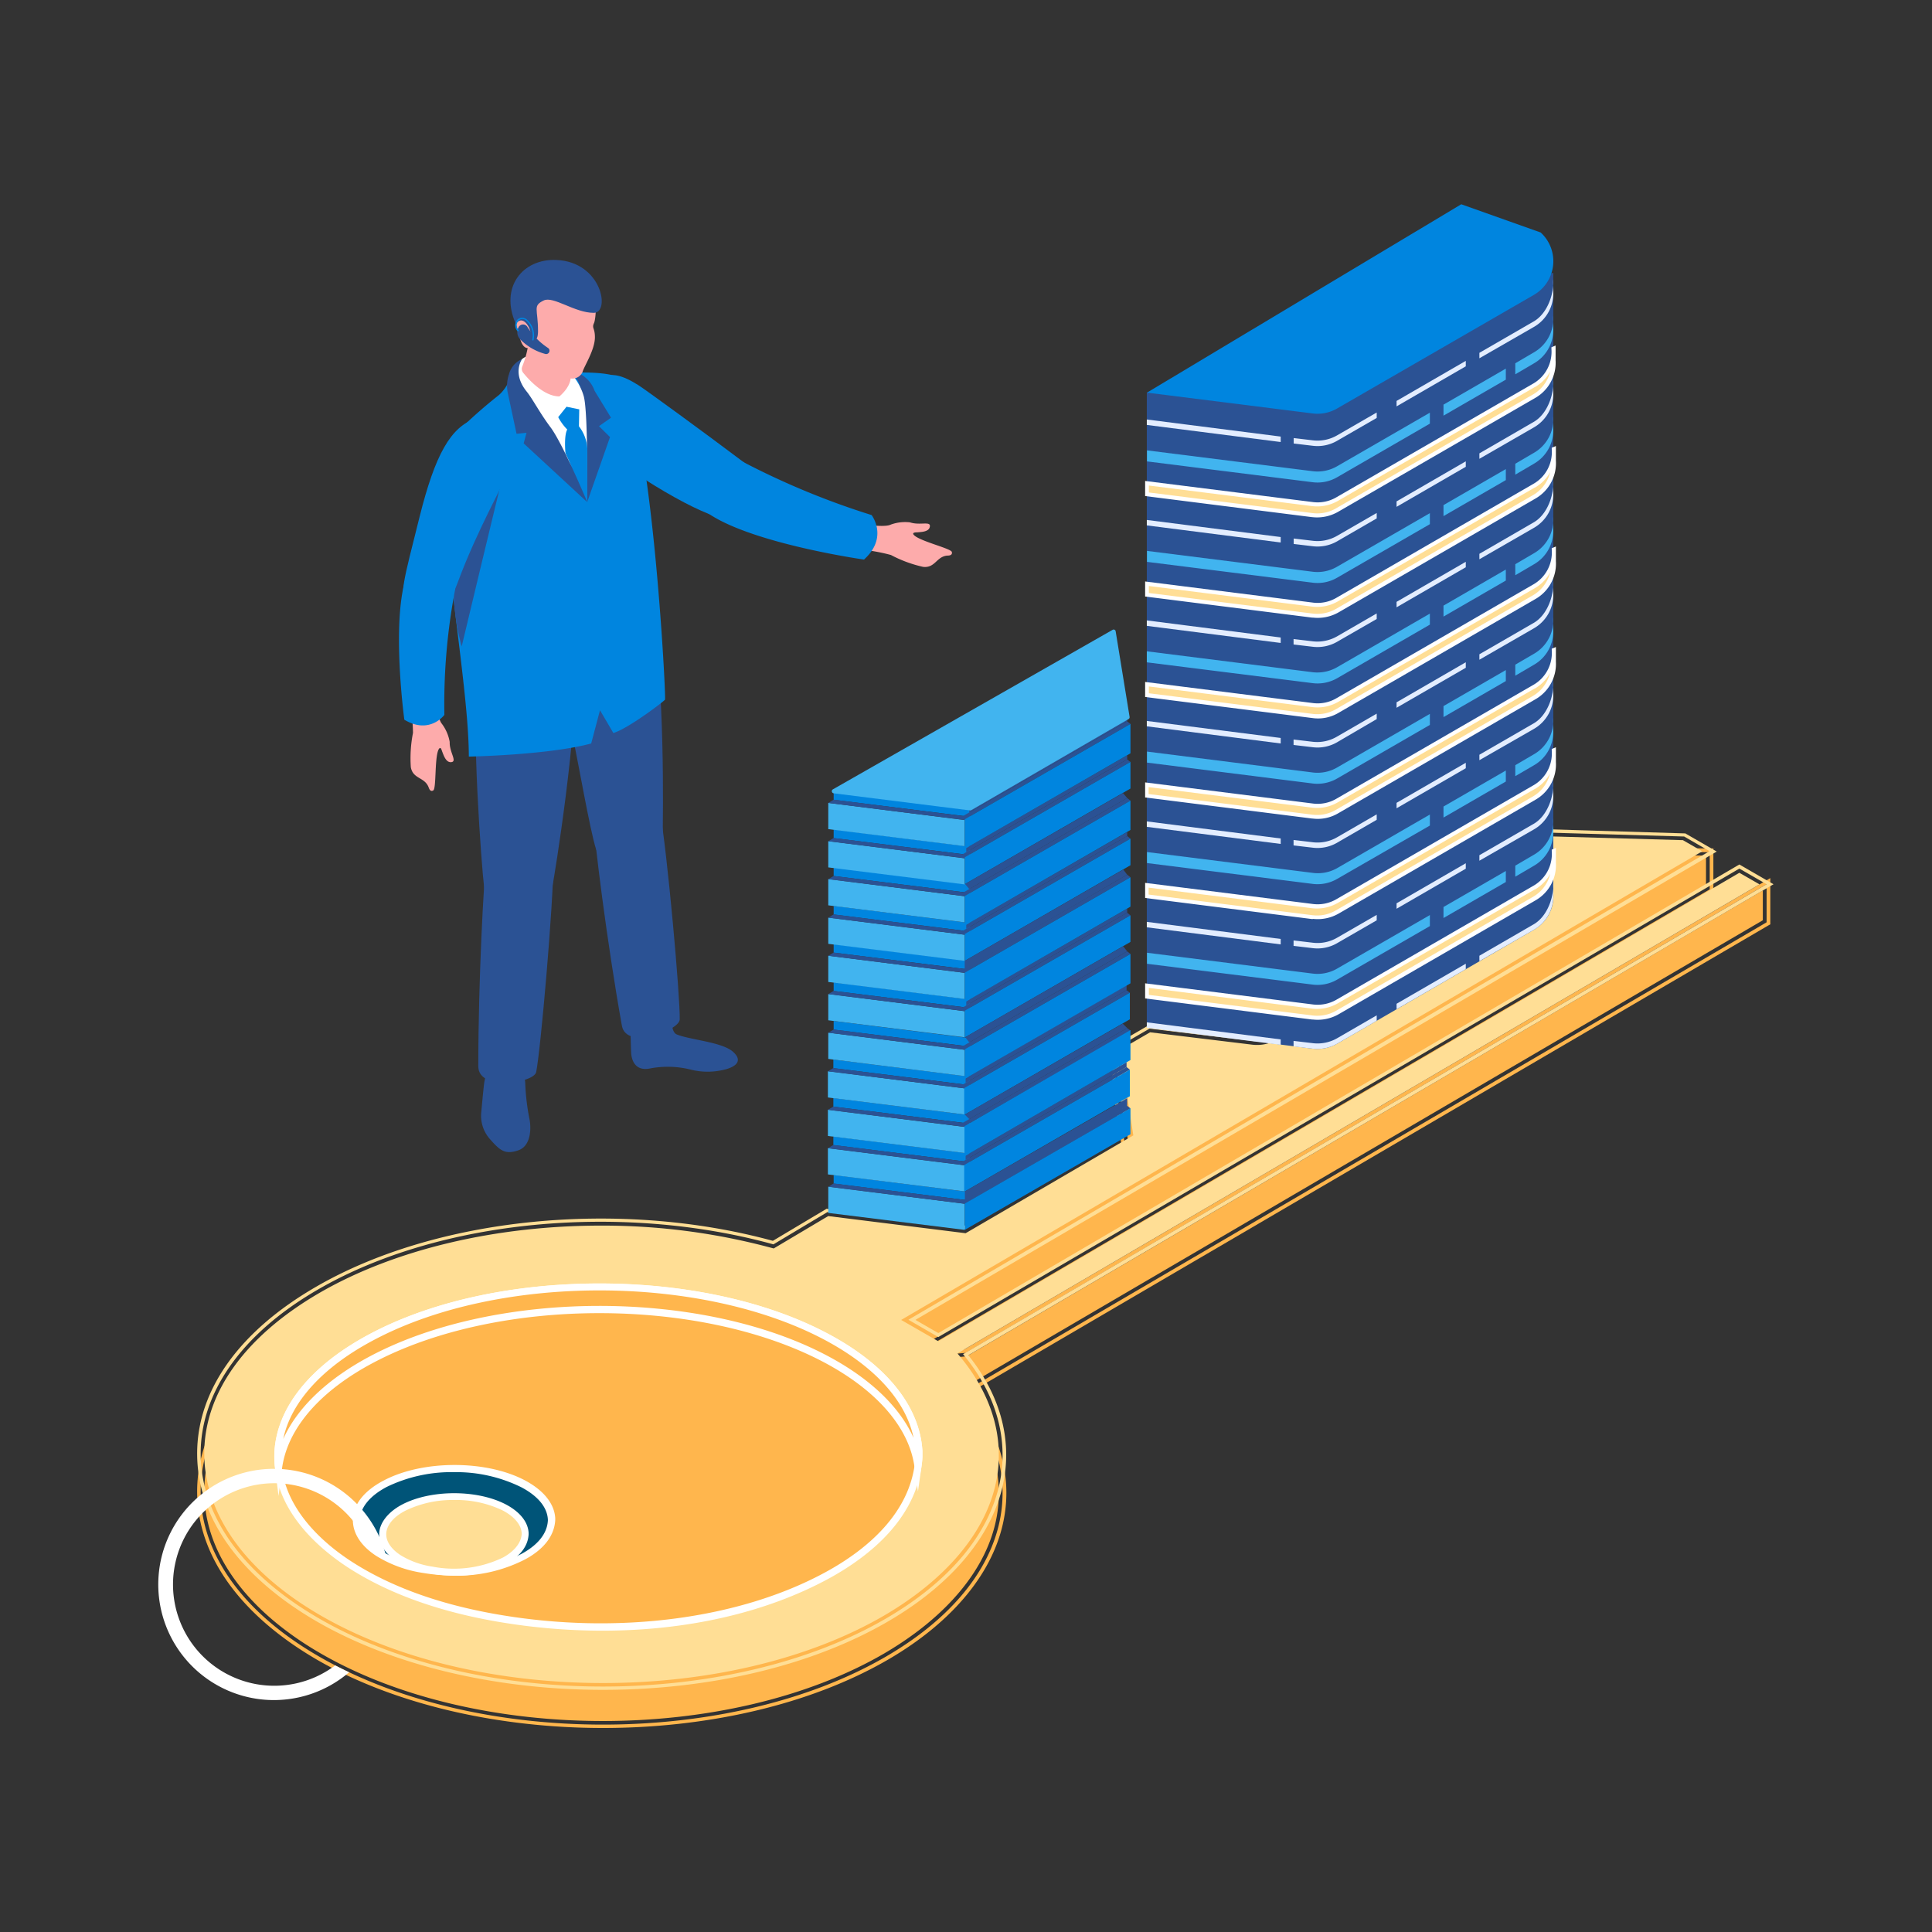 <?xml version="1.0" encoding="UTF-8"?> <svg xmlns="http://www.w3.org/2000/svg" id="Layer_1" data-name="Layer 1" viewBox="0 0 312.12 312.12"><rect x="0" y="0" width="312.12" height="312.12" fill="#333333" stroke="none"/><defs><style>.cls-1{fill:#ffb64d;}.cls-2{fill:#ffde95;}.cls-3{fill:#fff;}.cls-4{fill:#005478;}.cls-5{fill:#41b4ef;}.cls-6{fill:#0085df;}.cls-7{fill:#2b5294;}.cls-8{fill:#fdabab;}.cls-9{fill:#e3edff;}</style></defs><path class="cls-1" d="M51.55,267.62c25.37,14.66,66.38,14.66,91.59,0,19.88-11.55,24-28.75,12.44-42.69L285.4,149v-6.15L156,218.56l-9.21.82,129.42-75.7,0-6L234,137.22v6.15l2.86,10.37-33.8,20.32-22.8-4.71v6.15l2.16,13.82-26.61,15.47L133.62,202l-8.71,5.21c-24.12-6.66-53.79-4.21-73.66,7.34C26,229.22,26.17,253,51.55,267.62Zm45.86,11.54c-16.69,0-33.4-3.68-46.15-11h0C38.76,260.9,31.87,251.27,31.85,241S38.63,221.24,51,214.07c19.37-11.25,49-14.24,73.86-7.46l8.68-5.18,22.21,2.77L181.81,189l-2.09-13.44v-6.94L203,173.46l33.23-20-2.76-10.1v-6.73l43.33.45,0,6.92-.29.16L149.25,218.59l6.55-.59L286,141.86v7.47l-.29.16-129.24,75.6c5,6.26,7,13.19,5.75,20.1-1.54,8.65-8.2,16.8-18.76,22.93C130.77,275.48,114.1,279.16,97.41,279.16Zm-.36-75c-16.73,0-33.22,3.77-45.51,10.91C39.57,222,33,231.23,33,241s6.7,19.13,18.83,26.13h0c25.18,14.54,66,14.54,91,0,10.26-6,16.72-13.82,18.2-22.14,1.2-6.76-.85-13.57-5.92-19.69l-.43-.52.58-.34,129.53-75.77v-4.82L156.15,219.12l-11.89,1.06,131.35-76.83,0-5.13-41-.42v5.49L237.54,154l-34.35,20.66-22.34-4.62v5.45l2.22,14.12L156,205.38l-22.2-2.77L125,207.84l-.24-.06A104.91,104.91,0,0,0,97.05,204.15Z"></path><path class="cls-2" d="M51.55,261.47c25.37,14.66,66.38,14.66,91.59,0,19.88-11.55,24-28.75,12.44-42.7L285.4,142.85,281,140.32,151.59,216l-4.83-2.79,129.42-75.7-4.1-2.37-32.89-.94-5.17,3,3.39,3.1a6,6,0,0,1-1,9.6l-30.31,17.52a6.05,6.05,0,0,1-3.7.76l-16.7-2-5.38,3.12,2.16,13.82-26.61,15.47-22.21-2.77-8.71,5.21c-24.12-6.66-53.79-4.21-73.66,7.34C26,223.06,26.17,246.82,51.55,261.47ZM97.41,273c-16.69,0-33.4-3.68-46.15-11h0c-12.5-7.22-19.39-16.85-19.41-27.12S38.63,215.09,51,207.92c19.37-11.26,49-14.24,73.86-7.46l8.68-5.18,22.21,2.77,26.1-15.18-2.15-13.82,5.88-3.42.18,0,16.7,2a5.45,5.45,0,0,0,3.35-.69l30.31-17.52a5.41,5.41,0,0,0,.95-8.67l-4-3.64,6-3.47,33.2,1,5.07,2.93L147.89,213.23l3.7,2.13L281,139.66l5.52,3.19L156.44,218.94c5,6.26,7,13.19,5.75,20.09-1.54,8.66-8.2,16.81-18.76,22.94C130.77,269.33,114.1,273,97.41,273Zm-.36-75c-16.74,0-33.22,3.77-45.51,10.91-12,7-18.56,16.17-18.54,25.94S39.7,254,51.83,261h0c25.18,14.53,66,14.54,91,0,10.26-6,16.72-13.83,18.2-22.15,1.2-6.75-.85-13.56-5.92-19.68l-.43-.52.58-.34,129-75.44L281,141,151.59,216.69l-6-3.45L275,137.53l-3.12-1.8-32.59-.93L235,137.32l2.82,2.58a6.55,6.55,0,0,1-1.15,10.51l-30.31,17.52a6.53,6.53,0,0,1-4.05.84l-16.51-2-4.87,2.83,2.16,13.82L156,199.23l-22.2-2.77L125,201.69l-.24-.06A104.91,104.91,0,0,0,97.05,198Z"></path><path class="cls-1" d="M148.47,235.26c0-.28,0-.56,0-.83-.38-6.72-5.38-13.38-15-18.5-20.14-10.7-53-10.7-73.28,0-9.82,5.18-14.91,11.93-15.26,18.73-.31,7.55,5.07,13.8,11.49,18C63.5,257.29,72,260,80.56,261.43c17.42,3,37.64,1.49,53.11-7C141.47,250.22,148,243.91,148.47,235.26Z"></path><path class="cls-3" d="M97.33,263.44A100.39,100.39,0,0,1,80.46,262c-9.71-1.66-17.92-4.64-24.38-8.86-4.55-3-12.13-9.32-11.75-18.49.37-7.3,5.9-14.12,15.56-19.21,20.42-10.78,53.53-10.78,73.81,0,9.47,5,14.91,11.76,15.32,19v.15c0,.24,0,.48,0,.72v0c-.5,9.73-8.49,16.08-15.09,19.69C123.76,260.54,111,263.44,97.33,263.44Zm-.48-55c-13.18,0-26.36,2.66-36.43,8-9.28,4.9-14.59,11.38-15,18.25-.35,8.61,6.89,14.65,11.23,17.49,6.34,4.13,14.39,7.05,24,8.68,19.15,3.27,38.86.7,52.75-6.89,6.35-3.46,14-9.53,14.5-18.72,0-.22,0-.44,0-.66v-.14c-.38-6.78-5.6-13.18-14.7-18C123.17,211.13,110,208.47,96.85,208.47Z"></path><path class="cls-4" d="M89.08,245.58v-.25c-.12-2-1.64-4.07-4.57-5.62-6.12-3.26-16.12-3.26-22.29,0-3,1.57-4.53,3.62-4.64,5.69-.09,2.3,1.54,4.2,3.5,5.48a19.44,19.44,0,0,0,7.35,2.66c5.3.91,11.45.46,16.15-2.11C87,250.13,89,248.21,89.08,245.58Z"></path><path class="cls-3" d="M73.53,254.55a31.84,31.84,0,0,1-5.2-.44,19.86,19.86,0,0,1-7.56-2.76c-2.52-1.64-3.85-3.76-3.76-6,.12-2.37,1.88-4.56,5-6.18,6.31-3.33,16.55-3.33,22.82,0,3,1.6,4.74,3.76,4.87,6.1v.3h0c-.13,2.49-1.79,4.68-4.8,6.32A23.89,23.89,0,0,1,73.53,254.55Zm-.15-16.72a23.94,23.94,0,0,0-10.89,2.38c-2.7,1.42-4.24,3.28-4.34,5.22-.09,2.42,2,4.15,3.24,5A19,19,0,0,0,68.52,253c5.74,1,11.64.21,15.79-2,1.84-1,4.06-2.75,4.2-5.36v-.16c-.11-2-1.63-3.8-4.27-5.2A23.75,23.75,0,0,0,73.38,237.83Z"></path><path class="cls-2" d="M84.84,247.84a1.09,1.09,0,0,0,0-.18c-.08-1.49-1.19-3-3.33-4.11-4.48-2.38-11.78-2.38-16.28,0-2.18,1.15-3.32,2.65-3.39,4.16a4.81,4.81,0,0,0,2.55,4,14.39,14.39,0,0,0,5.37,1.95,18.82,18.82,0,0,0,11.8-1.55C83.28,251.17,84.74,249.77,84.84,247.84Z"></path><path class="cls-3" d="M73.47,254.55a22.75,22.75,0,0,1-3.82-.33,14.65,14.65,0,0,1-5.58-2c-1.88-1.23-2.88-2.83-2.81-4.5s1.4-3.44,3.69-4.65c4.65-2.45,12.2-2.45,16.82,0,2.24,1.19,3.54,2.82,3.63,4.58v.23h0c-.1,1.88-1.34,3.52-3.58,4.74A17.49,17.49,0,0,1,73.47,254.55Zm-.1-12.22a17.38,17.38,0,0,0-7.89,1.73c-1.92,1-3,2.32-3.08,3.68-.07,1.69,1.41,2.91,2.29,3.49a13.64,13.64,0,0,0,5.16,1.86,18.21,18.21,0,0,0,11.43-1.48c1.3-.71,2.88-2,3-3.78v-.12c-.07-1.37-1.15-2.66-3-3.66A17.32,17.32,0,0,0,73.37,242.33Z"></path><path class="cls-1" d="M60.16,219.56c20.27-10.7,53.14-10.7,73.27,0,9,4.8,14,11,14.89,17.26q.1-.76.15-1.56c0-.28,0-.56,0-.83-.38-6.72-5.38-13.38-15-18.5-20.14-10.7-53-10.7-73.28,0-9.82,5.18-14.91,11.93-15.26,18.73a15.93,15.93,0,0,0,.11,2.5C45.84,230.75,50.89,224.45,60.16,219.56Z"></path><path class="cls-3" d="M45,241.68l-.56-4.45a16.14,16.14,0,0,1-.11-2.59c.37-7.3,5.9-14.12,15.56-19.21,20.41-10.78,53.53-10.78,73.81,0,9.47,5,14.91,11.76,15.32,19v.15c0,.24,0,.48,0,.72,0,.58-.08,1.12-.15,1.64l-.57,4-.57-4c-.88-6.33-6.07-12.31-14.58-16.84-20-10.61-52.62-10.61-72.74,0h0c-8.75,4.61-14,10.7-14.85,17.16Zm51.84-33.21c-13.17,0-26.35,2.66-36.42,8-8.28,4.37-13.4,10-14.66,16,2.27-5.07,7.13-9.72,14.13-13.42h0c20.42-10.77,53.53-10.77,73.81,0,6.86,3.64,11.65,8.23,13.89,13.24-1.25-6-6.29-11.54-14.42-15.86C123.17,211.13,110,208.47,96.84,208.47Z"></path><polygon class="cls-5" points="155.85 194.47 155.85 198.69 133.81 195.95 133.81 191.71 155.85 194.47"></polygon><polygon class="cls-6" points="156.73 192.59 156.73 193.96 134.68 191.21 134.68 189.82 156.73 192.59"></polygon><polygon class="cls-7" points="156.73 193.96 155.85 194.47 133.81 191.72 134.68 191.19 156.73 193.96"></polygon><polygon class="cls-5" points="155.81 188.25 155.81 192.47 133.75 189.73 133.75 185.49 155.81 188.25"></polygon><polygon class="cls-6" points="156.68 186.37 156.68 187.74 134.63 184.99 134.63 183.6 156.68 186.37"></polygon><polygon class="cls-7" points="156.68 187.74 155.81 188.25 133.75 185.5 134.63 184.97 156.68 187.74"></polygon><polygon class="cls-5" points="155.81 182.05 155.81 186.27 133.75 183.52 133.75 179.28 155.81 182.05"></polygon><polygon class="cls-6" points="156.68 180.16 156.68 181.53 134.63 178.78 134.63 177.39 156.68 180.16"></polygon><polygon class="cls-7" points="156.68 181.54 155.81 182.04 133.75 179.29 134.63 178.77 156.68 181.54"></polygon><polygon class="cls-5" points="155.81 175.83 155.81 180.05 133.75 177.3 133.75 173.06 155.81 175.83"></polygon><polygon class="cls-6" points="156.68 173.94 156.68 175.31 134.63 172.56 134.63 171.17 156.68 173.94"></polygon><polygon class="cls-7" points="156.68 175.32 155.81 175.82 133.75 173.07 134.63 172.55 156.68 175.32"></polygon><polygon class="cls-5" points="155.85 169.6 155.87 173.85 133.81 171.07 133.81 166.83 155.85 169.6"></polygon><polygon class="cls-6" points="156.73 167.72 156.73 169.08 134.68 166.34 134.68 164.94 156.73 167.72"></polygon><polygon class="cls-7" points="156.73 169.09 155.85 169.59 133.81 166.84 134.68 166.32 156.73 169.09"></polygon><polygon class="cls-5" points="155.85 163.36 155.85 167.58 133.81 164.83 133.81 160.59 155.85 163.36"></polygon><polygon class="cls-6" points="156.73 161.47 156.73 162.84 134.68 160.09 134.68 158.7 156.73 161.47"></polygon><polygon class="cls-7" points="156.73 162.85 155.85 163.35 133.81 160.6 134.68 160.08 156.73 162.85"></polygon><polygon class="cls-5" points="155.85 157.17 155.85 161.39 133.81 158.64 133.81 154.4 155.85 157.17"></polygon><polygon class="cls-6" points="156.73 155.28 156.73 156.65 134.68 153.9 134.68 152.51 156.73 155.28"></polygon><polygon class="cls-7" points="156.73 156.66 155.85 157.16 133.81 154.41 134.68 153.89 156.73 156.66"></polygon><polygon class="cls-5" points="155.85 151.01 155.85 155.23 133.81 152.48 133.81 148.24 155.85 151.01"></polygon><polygon class="cls-6" points="156.73 149.12 156.73 150.49 134.68 147.74 134.68 146.35 156.73 149.12"></polygon><polygon class="cls-7" points="156.73 150.5 155.85 151 133.81 148.25 134.68 147.72 156.73 150.5"></polygon><polygon class="cls-5" points="155.85 144.79 155.85 149.01 133.81 146.26 133.81 142.02 155.85 144.79"></polygon><polygon class="cls-6" points="156.73 142.9 156.73 144.27 134.68 141.52 134.68 140.13 156.73 142.9"></polygon><polygon class="cls-7" points="156.73 144.28 155.85 144.78 133.81 142.03 134.68 141.51 156.73 144.28"></polygon><polygon class="cls-5" points="155.85 138.66 155.85 142.88 133.81 140.13 133.81 135.89 155.85 138.66"></polygon><polygon class="cls-6" points="156.73 136.78 156.73 138.14 134.68 135.4 134.68 134 156.73 136.78"></polygon><polygon class="cls-7" points="156.73 138.15 155.85 138.65 133.81 135.91 134.68 135.38 156.73 138.15"></polygon><polygon class="cls-5" points="155.85 132.48 155.85 136.7 133.81 133.95 133.81 129.71 155.85 132.48"></polygon><polygon class="cls-6" points="156.73 130.59 156.73 131.96 134.68 129.21 134.68 127.82 156.73 130.59"></polygon><polygon class="cls-7" points="156.73 131.97 155.85 132.47 133.81 129.72 134.68 129.19 156.73 131.97"></polygon><polygon class="cls-7" points="182.63 123.09 155.86 138.5 155.56 137.98 182.09 122.68 182.63 123.09"></polygon><polygon class="cls-6" points="182.63 127.39 155.86 142.84 155.86 138.5 182.63 123.09 182.63 127.39"></polygon><polygon class="cls-7" points="182.1 122.02 156.1 136.98 156.1 137.67 182.1 122.67 182.1 122.02"></polygon><polygon class="cls-7" points="182.63 116.95 155.86 132.36 155.56 131.84 182.09 116.53 182.63 116.95"></polygon><polygon class="cls-6" points="182.63 121.7 155.86 137.14 155.86 132.36 182.63 116.95 182.63 121.7"></polygon><polygon class="cls-7" points="182.1 115.88 156.59 130.56 156.59 131.25 182.1 116.53 182.1 115.88"></polygon><polygon class="cls-7" points="182.63 135.48 155.86 150.89 155.56 150.37 182.09 135.06 182.63 135.48"></polygon><polygon class="cls-6" points="182.63 139.78 155.86 155.23 155.86 150.89 182.63 135.48 182.63 139.78"></polygon><polygon class="cls-7" points="182.1 134.41 156.1 149.37 156.1 150.06 182.1 135.06 182.1 134.41"></polygon><polygon class="cls-7" points="182.63 129.34 155.86 144.75 155.56 144.22 182.09 128.92 182.63 129.34"></polygon><polygon class="cls-6" points="182.63 134.08 155.86 149.53 155.86 144.75 182.63 129.34 182.63 134.08"></polygon><polygon class="cls-7" points="181.42 128.12 155.91 142.81 156.59 143.64 182.1 128.92 181.42 128.12"></polygon><polygon class="cls-7" points="182.63 147.87 155.86 163.28 155.56 162.75 182.09 147.45 182.63 147.87"></polygon><polygon class="cls-6" points="182.63 152.17 155.86 167.61 155.86 163.28 182.63 147.87 182.63 152.17"></polygon><polygon class="cls-7" points="182.1 146.79 156.1 161.75 156.1 162.44 182.1 147.45 182.1 146.79"></polygon><polygon class="cls-7" points="182.63 141.72 155.86 157.13 155.56 156.61 182.09 141.31 182.63 141.72"></polygon><polygon class="cls-6" points="182.63 146.47 155.86 161.92 155.86 157.13 182.63 141.72 182.63 146.47"></polygon><polygon class="cls-7" points="181.47 140.48 155.85 155.23 155.85 156.54 182.1 141.31 181.47 140.48"></polygon><polygon class="cls-7" points="182.53 160.37 155.77 175.78 155.46 175.26 181.99 159.96 182.53 160.37"></polygon><polygon class="cls-6" points="182.53 164.67 155.77 180.12 155.77 175.78 182.53 160.37 182.53 164.67"></polygon><polygon class="cls-7" points="182 159.16 156 174.2 156 174.95 182 159.96 182 159.16"></polygon><polygon class="cls-7" points="182.63 154.11 155.86 169.52 155.56 169 182.09 153.69 182.63 154.11"></polygon><polygon class="cls-6" points="182.63 158.86 155.86 174.3 155.86 169.52 182.63 154.11 182.63 158.86"></polygon><polygon class="cls-7" points="181.45 152.87 155.94 167.56 156.59 168.41 182.1 153.69 181.45 152.87"></polygon><polygon class="cls-7" points="182.53 172.8 155.77 188.21 155.46 187.69 181.99 172.38 182.53 172.8"></polygon><polygon class="cls-6" points="182.53 177.1 155.77 192.54 155.77 188.21 182.53 172.8 182.53 177.1"></polygon><polygon class="cls-7" points="182 171.6 156 186.69 156 187.38 182 172.38 182 171.6"></polygon><polygon class="cls-7" points="182.63 166.5 155.86 181.91 155.56 181.38 182.09 166.08 182.63 166.5"></polygon><polygon class="cls-6" points="182.63 171.25 155.81 186.81 155.81 181.94 182.63 166.41 182.63 171.25"></polygon><polygon class="cls-7" points="181.38 165.37 155.87 180.06 156.59 180.8 182.1 166.08 181.38 165.37"></polygon><polygon class="cls-7" points="182.63 179.06 155.86 194.47 155.56 193.94 182.09 178.64 182.63 179.06"></polygon><polygon class="cls-6" points="182.63 183.24 155.86 198.69 155.86 194.44 182.63 179.03 182.63 183.24"></polygon><polygon class="cls-7" points="182.1 177.42 155.88 192.48 155.88 193.85 182.1 178.72 182.1 177.42"></polygon><polygon class="cls-5" points="156.73 130.59 134.68 127.82 179.85 102.05 182.1 115.88 156.73 130.59"></polygon><path class="cls-5" d="M156.73,130.93h0l-22.05-2.77a.35.35,0,0,1-.29-.27.34.34,0,0,1,.17-.37l45.17-25.76a.33.33,0,0,1,.51.24l2.25,13.82a.35.35,0,0,1-.17.35L156.9,130.89A.33.33,0,0,1,156.73,130.93Zm-21-3.32,20.92,2.63,25.06-14.54-2.13-13.1Z"></path><path class="cls-3" d="M58.12,243.46a18.68,18.68,0,1,0-1.72,26.7q-1.14-.54-2.25-1.11a16.36,16.36,0,1,1,5.14-19.65,10.21,10.21,0,0,0,1.79,1.48c.44.28.89.54,1.36.78A18.66,18.66,0,0,0,58.12,243.46Z"></path><path class="cls-8" d="M148.21,86c.62-.06,1.86-.07,2-.89.23-1-1.58-.18-3.19-.72a6.76,6.76,0,0,0-3.14.37c-.74.37-2.95.12-3.29.1s-.81,4-.81,4a29,29,0,0,1,4.15.8,20.79,20.79,0,0,0,5.2,1.92c1.94.22,2.14-1.64,3.87-1.82.24,0,.92,0,.77-.59s-5.51-1.81-6.2-2.83C147.36,86,148,86,148.21,86Z"></path><path class="cls-6" d="M120.17,74.69c-7-5.27-15.85-11.7-17-12.44-5.53-3.52-6.58-.8-7.5,2.32-1.55,5.28,2.55,9.49,11.69,14.84s12.26,5.15,14.59,4.42S127.19,80,120.17,74.69Z"></path><path class="cls-6" d="M120.17,74.69c-4.81-2.62-12.86,3.52-5.59,8.36s25,7.35,25,7.35c4-3.61,1.23-7.19,1.23-7.19A126,126,0,0,1,120.17,74.69Z"></path><path class="cls-7" d="M109.32,167.11c-.9-.36-.82-2.54-.82-2.54l-6.7-1.09s.1,5.71.17,6.69.57,2.92,3,2.45a15.31,15.31,0,0,1,6.63.18,11.15,11.15,0,0,0,5,.1c2.15-.42,3.58-1.43,1.8-3S111.47,168,109.32,167.11Z"></path><path class="cls-7" d="M96,133.64c0,1.8,2,18.34,4.47,32.07.72,4,9.28.76,9.34-1,.1-3.42-2-27.17-3.25-34C105.76,126.32,96,128.14,96,133.64Z"></path><path class="cls-7" d="M84.86,175.17a5.06,5.06,0,0,0-.15-1.16l-5.84-1.13a7.05,7.05,0,0,0-.66,2.16c-.15,1.21-.38,3.84-.46,4.61a5.69,5.69,0,0,0,1.45,4.43c1.58,1.79,2.4,2.49,4.53,1.76s2.12-3.74,1.76-5.29A36.59,36.59,0,0,1,84.86,175.17Z"></path><path class="cls-7" d="M78.51,139.85c-.32,1.77-1.24,18.42-1.24,32.41,0,4.09,9,2.7,9.35.94.7-3.33,2.79-27.09,2.79-34.08C89.41,134.72,79.49,134.46,78.51,139.85Z"></path><path class="cls-7" d="M90.62,108.07c-.1,3.41,1.26,8.22,2,11.46s2.65,14.4,3.65,17.59c1.29,4.17,10.79,2.75,10.8-2.74,0-1.81.48-23.87-2-37.59C104.4,92.77,90.67,106.26,90.62,108.07Z"></path><path class="cls-7" d="M77.27,111.73c-1.21,4.55.52,28.26.94,31.6.54,4.36,10.11,5,11.09-.43.32-1.76,3.9-23.39,3.9-37.38C93.2,101.43,77.73,110,77.27,111.73Z"></path><path class="cls-6" d="M94.14,60.18,85.86,58a5,5,0,0,0-2,.64,7.51,7.51,0,0,0-1.49,2.55,6.58,6.58,0,0,1-1.78,2.64,78.71,78.71,0,0,0-6.78,6c-5.12,6.18,1.93,38.1,1.93,52.4,0,0,12.82-.24,19.77-2.12l1.42-5.37,2.16,3.68c2.41-.72,8.1-5.06,8.34-5.38s-2.3-47.8-7.42-51.95C98.86,60.12,94.14,60.18,94.14,60.18Z"></path><path class="cls-7" d="M75,85.45c1.3-3,3.46-7.67,6.29-8.77-.31,1-6.7,27.74-6.7,27.74S71.34,94,75,85.45Z"></path><path class="cls-7" d="M96.06,63.14A4.77,4.77,0,0,0,94.57,61a3,3,0,0,0-2.6-.78s2.18.81,1.82,4c-.14,1.26,0,3.33-.13,5.67-.22,2.69,1.22,11.18,1.22,11.18l3.67-10.46-1.78-1.76,1.94-1.37Z"></path><path class="cls-3" d="M84.35,58c-1,.77-1.78,2.53.63,5.56a52.08,52.08,0,0,1,3.42,5.72c.78,1.38,5.68,8.23,6.31,10.18,0,0,.06-1.77.14-4.64,0-.65,0-8.82-.54-10.79C93,59.34,87.43,55.62,84.35,58Z"></path><path class="cls-8" d="M85.37,55.47a16,16,0,0,1-1,3.75,1,1,0,0,0,.15,1c.9,1.11,3.34,3.82,5.85,3.82,0,0,1.83-1.44,1.83-3.14S85.37,55.47,85.37,55.47Z"></path><path class="cls-8" d="M89.49,42.57c-7.92.21-5.73,9-5.73,9s-.59.26-.27,1.39.39,1.25.55,1.81.56,1.6,1.36,1.44c0,0,1.2,3,6.37,4.81a1.79,1.79,0,0,0,2.34-.93c.25-.91,2-3.56,2-5.61,0-1.55-.54-1.43-.14-2.3S97.42,42.35,89.49,42.57Z"></path><path class="cls-7" d="M89.88,42c-5.39-.24-9.22,4.35-6.54,10.34,1-1.46,2.07.27,2.23.84.09.32.39,1.65.88,1.65s.47-1.29.47-1.29c0-3.68-.91-4.11.92-5,1.56-.75,5,2,8.07,2C98.64,50.58,97.29,42.3,89.88,42Z"></path><path class="cls-6" d="M93.58,66.13l-2.06-.42-1.34,1.68a8.46,8.46,0,0,0,1.46,2c-.28.5-.46,1.68-.29,3.83.63,1.33,3.53,7.85,3.53,7.85l0-8.61a6.43,6.43,0,0,0-1.35-3.59Z"></path><path class="cls-7" d="M85.09,63.26c-2.43-3-.74-5.25-.74-5.25a3.64,3.64,0,0,0-2.13,2.48,5.67,5.67,0,0,0-.16,3.11l1.39,6.48,1.61-.16-.46,1.71,10.28,9.5s-4-9.59-6-12.18C87.19,66.69,86.05,64.45,85.09,63.26Z"></path><path class="cls-7" d="M85.19,52.8a.81.81,0,0,0-1.41.06h0A1.67,1.67,0,0,0,84,54.78a8.93,8.93,0,0,0,4.09,2.4.53.53,0,0,0,.59-.22.53.53,0,0,0-.15-.75A11.29,11.29,0,0,1,85.19,52.8Z"></path><path class="cls-6" d="M83.6,51.62a1.36,1.36,0,0,0,0,1.87.13.13,0,0,0,.18,0,.14.14,0,0,0,0-.18,1.12,1.12,0,0,1,0-1.53.9.9,0,0,1,1.29.08,3.18,3.18,0,0,1,.91,3,.14.14,0,0,0,.1.15h0a.12.12,0,0,0,.12-.09,3.38,3.38,0,0,0-1-3.22A1.15,1.15,0,0,0,83.6,51.62Z"></path><path class="cls-8" d="M66.34,114.2s4-.69,4.06-.36.47,2.51,1,3.11a6.83,6.83,0,0,1,1.25,2.91c-.06,1.7,1.29,3.19.22,3.27-.84.06-1.2-1.13-1.43-1.7-.09-.23-.21-.83-.5-.48-.77,1-.42,6.43-.94,6.74s-.69-.34-.78-.56c-.67-1.61-2.51-1.27-2.85-3.19a21.07,21.07,0,0,1,.35-5.54A27.62,27.62,0,0,0,66.34,114.2Z"></path><path class="cls-6" d="M76.75,67.63c2.53-.93,7,2.6,5.17,8.91-.38,1.32-4.86,9.16-7.91,17.39s-6.88,6.32-8.25,4.3-.56-4.35,2-14.64S72.83,69.06,76.75,67.63Z"></path><path class="cls-6" d="M73.49,95.43a98.74,98.74,0,0,0-1.7,20.06s-2.37,3.25-6.47.78c0,0-2.08-15.35.22-22.81S74.51,90.63,73.49,95.43Z"></path><path class="cls-7" d="M250.94,144.28h0a6.24,6.24,0,0,1-3.12,5.92L216,168.62a6.43,6.43,0,0,1-3.89.8L185.27,166V63.42l65.67-19.35Z"></path><path class="cls-2" d="M216,161.81,247.8,143.4a6.23,6.23,0,0,0,3.12-5.92h0v1.78h0a6.24,6.24,0,0,1-3.12,5.92L216,163.59a6.43,6.43,0,0,1-3.89.8L185.27,161v-1.78l26.81,3.38A6.36,6.36,0,0,0,216,161.81Z"></path><path class="cls-3" d="M212,164.71,185,161.3v-2.44l27.17,3.42a6.08,6.08,0,0,0,3.69-.75l31.83-18.41a5.92,5.92,0,0,0,3-5.62v-.24l.67-.28v2.4a6.56,6.56,0,0,1-3.3,6.08l-31.83,18.41a6.82,6.82,0,0,1-4.09.84Zm35.92-21-31.83,18.4h0a6.71,6.71,0,0,1-4.09.84L185.6,159.6v1.13l26.52,3.33a6.08,6.08,0,0,0,3.69-.75l31.83-18.41a5.91,5.91,0,0,0,2.81-3.74A6.57,6.57,0,0,1,248,143.69Z"></path><path class="cls-5" d="M250.92,132.17h0v1.78h0a6.24,6.24,0,0,1-3.12,5.92l-3,1.76v-1.78l3-1.76A6.24,6.24,0,0,0,250.92,132.17Z"></path><polygon class="cls-5" points="243.27 142.49 233.2 148.31 233.2 146.53 243.27 140.71 243.27 142.49"></polygon><path class="cls-5" d="M216,156.49l15-8.66v1.78l-15,8.66a6.3,6.3,0,0,1-3.89.8l-26.81-3.37v-1.78l26.81,3.37A6.3,6.3,0,0,0,216,156.49Z"></path><path class="cls-9" d="M250.92,126.28h0v1.78h0A6.24,6.24,0,0,1,247.8,134L239,139.05v-.89l8.76-5.06C250,131.82,251.1,128.57,250.92,126.28Z"></path><polygon class="cls-9" points="236.8 140.34 225.62 146.81 225.62 145.93 236.8 139.46 236.8 140.34"></polygon><path class="cls-9" d="M216,151.5l6.41-3.7v.88l-6.41,3.7a6.3,6.3,0,0,1-3.89.8l-3.13-.37v-.88l3.13.37A6.3,6.3,0,0,0,216,151.5Z"></path><polygon class="cls-9" points="206.9 152.57 185.27 149.81 185.27 148.93 206.9 151.69 206.9 152.57"></polygon><path class="cls-2" d="M216,145.58l31.83-18.41a6.24,6.24,0,0,0,3.12-5.92h0V123h0A6.24,6.24,0,0,1,247.8,129L216,147.35a6.3,6.3,0,0,1-3.89.8l-26.81-3.37V143l26.81,3.37A6.36,6.36,0,0,0,216,145.58Z"></path><path class="cls-3" d="M212,148.48,185,145.07v-2.44l27.17,3.42a6,6,0,0,0,3.69-.76h0l31.83-18.4a5.93,5.93,0,0,0,3-5.62V121l.67-.28v2.4a6.57,6.57,0,0,1-3.3,6.08l-31.83,18.41a6.82,6.82,0,0,1-4.09.84Zm35.92-21-31.83,18.41h0a6.78,6.78,0,0,1-4.09.84l-26.44-3.33v1.12l26.52,3.34a6,6,0,0,0,3.69-.76l31.83-18.4a5.91,5.91,0,0,0,2.81-3.74A6.48,6.48,0,0,1,248,127.45Z"></path><path class="cls-5" d="M250.92,115.93h0v1.78h0a6.24,6.24,0,0,1-3.12,5.93l-3,1.75v-1.77l3-1.76A6.24,6.24,0,0,0,250.92,115.93Z"></path><polygon class="cls-5" points="243.27 126.26 233.2 132.08 233.2 130.3 243.27 124.48 243.27 126.26"></polygon><path class="cls-5" d="M216,140.26l15-8.67v1.78L216,142a6.3,6.3,0,0,1-3.89.8l-26.81-3.37v-1.78l26.81,3.37A6.3,6.3,0,0,0,216,140.26Z"></path><path class="cls-9" d="M250.92,110.05h0v1.78h0a6.24,6.24,0,0,1-3.12,5.93L239,122.81v-.88l8.76-5.06C250,115.59,251.1,112.34,250.92,110.05Z"></path><polygon class="cls-9" points="236.8 124.11 225.62 130.58 225.62 129.7 236.8 123.23 236.8 124.11"></polygon><path class="cls-9" d="M216,135.27l6.41-3.71v.88L216,136.15a6.3,6.3,0,0,1-3.89.8l-3.13-.37v-.88l3.13.37A6.3,6.3,0,0,0,216,135.27Z"></path><polygon class="cls-9" points="206.9 136.34 185.27 133.58 185.27 132.7 206.9 135.46 206.9 136.34"></polygon><path class="cls-2" d="M216,129.34l31.83-18.4a6.24,6.24,0,0,0,3.12-5.92h0v1.78h0a6.24,6.24,0,0,1-3.12,5.93L216,131.12a6.3,6.3,0,0,1-3.89.8l-26.81-3.37v-1.78l26.81,3.37A6.3,6.3,0,0,0,216,129.34Z"></path><path class="cls-3" d="M212,132.24,185,128.83V126.4l27.17,3.42a6,6,0,0,0,3.69-.76h0l31.83-18.4a5.94,5.94,0,0,0,3-5.62v-.24l.67-.27v2.39A6.58,6.58,0,0,1,248,113l-31.83,18.4a6.5,6.5,0,0,1-4.09.84Zm35.92-21-31.83,18.4h0a6.64,6.64,0,0,1-4.09.84l-26.44-3.32v1.12l26.52,3.34a6,6,0,0,0,3.69-.76l31.83-18.4a5.94,5.94,0,0,0,2.81-3.74A6.55,6.55,0,0,1,248,111.22Z"></path><path class="cls-5" d="M250.92,99.7h0v1.78h0a6.22,6.22,0,0,1-3.12,5.92l-3,1.76v-1.78l3-1.75A6.24,6.24,0,0,0,250.92,99.7Z"></path><polygon class="cls-5" points="243.27 110.03 233.2 115.85 233.2 114.07 243.27 108.25 243.27 110.03"></polygon><path class="cls-5" d="M216,124l15-8.67v1.78l-15,8.67a6.36,6.36,0,0,1-3.89.8l-26.81-3.38v-1.78l26.81,3.38A6.3,6.3,0,0,0,216,124Z"></path><path class="cls-9" d="M250.92,93.81h0v1.77h0a6.24,6.24,0,0,1-3.12,5.93L239,106.58v-.88l8.76-5.06C250,99.36,251.1,96.11,250.92,93.81Z"></path><polygon class="cls-9" points="236.8 107.88 225.62 114.34 225.62 113.46 236.8 106.99 236.8 107.88"></polygon><path class="cls-9" d="M216,119l6.41-3.71v.88L216,119.92a6.3,6.3,0,0,1-3.89.8l-3.13-.37v-.88l3.13.37A6.3,6.3,0,0,0,216,119Z"></path><polygon class="cls-9" points="206.9 120.11 185.27 117.34 185.27 116.47 206.9 119.22 206.9 120.11"></polygon><path class="cls-2" d="M216,113.11l31.83-18.4a6.24,6.24,0,0,0,3.12-5.93h0v1.77h0a6.24,6.24,0,0,1-3.12,5.93L216,114.89a6.3,6.3,0,0,1-3.89.8l-26.81-3.37v-1.78l26.81,3.37A6.3,6.3,0,0,0,216,113.11Z"></path><path class="cls-3" d="M212,116,185,112.6v-2.43l27.17,3.42a6,6,0,0,0,3.69-.76h0l31.83-18.4a5.94,5.94,0,0,0,3-5.62v-.25l.67-.27v2.39a6.58,6.58,0,0,1-3.3,6.09l-31.83,18.4A6.5,6.5,0,0,1,212,116ZM248,95l-31.83,18.4h0a6.64,6.64,0,0,1-4.09.84L185.6,110.9V112l26.52,3.34a6,6,0,0,0,3.69-.76l31.83-18.4a6,6,0,0,0,2.81-3.74A6.55,6.55,0,0,1,248,95Z"></path><path class="cls-5" d="M216,107.8l15-8.67v1.78l-15,8.67a6.36,6.36,0,0,1-3.89.79L185.27,107v-1.78l26.81,3.38A6.43,6.43,0,0,0,216,107.8Z"></path><path class="cls-5" d="M250.92,83.47h0v1.78h0a6.24,6.24,0,0,1-3.12,5.92l-3,1.76V91.15l3-1.76A6.23,6.23,0,0,0,250.92,83.47Z"></path><polygon class="cls-5" points="243.27 93.79 233.2 99.61 233.2 97.84 243.27 92.01 243.27 93.79"></polygon><path class="cls-9" d="M250.92,77.58h0v1.78h0a6.23,6.23,0,0,1-3.12,5.92L239,90.35v-.88l8.76-5.07C250,83.12,251.1,79.88,250.92,77.58Z"></path><polygon class="cls-9" points="236.8 91.64 225.62 98.11 225.62 97.23 236.8 90.76 236.8 91.64"></polygon><path class="cls-9" d="M216,102.81l6.41-3.71V100L216,103.69a6.36,6.36,0,0,1-3.89.8l-3.13-.37v-.88l3.13.37A6.43,6.43,0,0,0,216,102.81Z"></path><polygon class="cls-9" points="206.9 103.87 185.27 101.11 185.27 100.23 206.9 102.99 206.9 103.87"></polygon><path class="cls-2" d="M216,96.88l31.83-18.4a6.24,6.24,0,0,0,3.12-5.93h0v1.78h0a6.23,6.23,0,0,1-3.12,5.92L216,98.66a6.36,6.36,0,0,1-3.89.8l-26.81-3.38V94.3l26.81,3.38A6.3,6.3,0,0,0,216,96.88Z"></path><path class="cls-3" d="M212,99.78,185,96.37V93.94l27.17,3.42a6,6,0,0,0,3.69-.76h0l31.83-18.41a5.91,5.91,0,0,0,3-5.61v-.25l.67-.27v2.39a6.58,6.58,0,0,1-3.3,6.09l-31.83,18.4a6.82,6.82,0,0,1-4.09.84Zm35.92-21-31.83,18.4h0A6.64,6.64,0,0,1,212,98L185.6,94.67V95.8l26.52,3.33a6.08,6.08,0,0,0,3.69-.75L247.64,80a5.91,5.91,0,0,0,2.81-3.74A6.57,6.57,0,0,1,248,78.76Z"></path><path class="cls-5" d="M250.92,67.24h0V69h0a6.24,6.24,0,0,1-3.12,5.92l-3,1.76V74.92l3-1.76A6.24,6.24,0,0,0,250.92,67.24Z"></path><polygon class="cls-5" points="243.27 77.56 233.2 83.38 233.2 81.6 243.27 75.78 243.27 77.56"></polygon><path class="cls-5" d="M216,91.56l15-8.66v1.78l-15,8.66a6.3,6.3,0,0,1-3.89.8l-26.81-3.37V89l26.81,3.37A6.3,6.3,0,0,0,216,91.56Z"></path><path class="cls-9" d="M250.92,61.35h0v1.78h0a6.24,6.24,0,0,1-3.12,5.92L239,74.12v-.88l8.76-5.07C250,66.89,251.1,63.64,250.92,61.35Z"></path><polygon class="cls-9" points="236.8 75.41 225.62 81.88 225.62 81 236.8 74.53 236.8 75.41"></polygon><path class="cls-9" d="M216,86.57l6.41-3.7v.88L216,87.46a6.36,6.36,0,0,1-3.89.79L209,87.88V87l3.13.37A6.3,6.3,0,0,0,216,86.57Z"></path><polygon class="cls-9" points="206.9 87.64 185.27 84.88 185.27 84 206.9 86.76 206.9 87.64"></polygon><path class="cls-2" d="M216,80.65,247.8,62.24a6.24,6.24,0,0,0,3.12-5.92h0v1.78h0A6.24,6.24,0,0,1,247.8,64L216,82.43a6.36,6.36,0,0,1-3.89.79l-26.81-3.37V78.07l26.81,3.38A6.43,6.43,0,0,0,216,80.65Z"></path><path class="cls-3" d="M212,83.55,185,80.14V77.7l27.17,3.42a6,6,0,0,0,3.69-.76L247.64,62a5.93,5.93,0,0,0,3-5.62V56.1l.67-.28v2.4A6.56,6.56,0,0,1,248,64.3L216.13,82.71a6.82,6.82,0,0,1-4.09.84Zm35.92-21L216.13,80.93h0a6.71,6.71,0,0,1-4.09.84L185.6,78.44v1.12l26.52,3.34a6,6,0,0,0,3.69-.76l31.83-18.4A5.91,5.91,0,0,0,250.45,60,6.48,6.48,0,0,1,248,62.52Z"></path><path class="cls-5" d="M250.92,51h0v1.78h0a6.24,6.24,0,0,1-3.12,5.93l-3,1.76V58.69l3-1.76A6.24,6.24,0,0,0,250.92,51Z"></path><polygon class="cls-5" points="243.27 61.33 233.2 67.15 233.2 65.37 243.27 59.55 243.27 61.33"></polygon><path class="cls-5" d="M216,75.33l15-8.66v1.77l-15,8.67a6.3,6.3,0,0,1-3.89.8l-26.81-3.37V72.76l26.81,3.37A6.3,6.3,0,0,0,216,75.33Z"></path><path class="cls-9" d="M250.92,45.12h0v1.78h0a6.24,6.24,0,0,1-3.12,5.92L239,57.88V57l8.76-5.06C250,50.66,251.1,47.41,250.92,45.12Z"></path><polygon class="cls-9" points="236.8 59.18 225.62 65.65 225.62 64.77 236.8 58.3 236.8 59.18"></polygon><path class="cls-9" d="M216,70.34l6.41-3.7v.88L216,71.22a6.3,6.3,0,0,1-3.89.8L209,71.65v-.88l3.13.37A6.3,6.3,0,0,0,216,70.34Z"></path><polygon class="cls-9" points="206.9 71.41 185.27 68.65 185.27 67.77 206.9 70.53 206.9 71.41"></polygon><path class="cls-6" d="M236.07,33l12.83,4.56a6.28,6.28,0,0,1-1.1,10.08L216,66a6.3,6.3,0,0,1-3.89.8l-26.81-3.37Z"></path><path class="cls-9" d="M250.92,142.51h0v1.78h0a6.24,6.24,0,0,1-3.12,5.92L239,155.28v-.88l8.76-5.07C250,148.05,251.1,144.81,250.92,142.51Z"></path><polygon class="cls-9" points="236.8 156.57 225.62 163.04 225.62 162.16 236.8 155.69 236.8 156.57"></polygon><path class="cls-9" d="M216,167.74l6.41-3.71v.88L216,168.62a6.43,6.43,0,0,1-3.89.8l-3.13-.37v-.89l3.13.37A6.36,6.36,0,0,0,216,167.74Z"></path><polygon class="cls-9" points="206.9 168.8 185.27 166.04 185.27 165.16 206.9 167.92 206.9 168.8"></polygon></svg> 